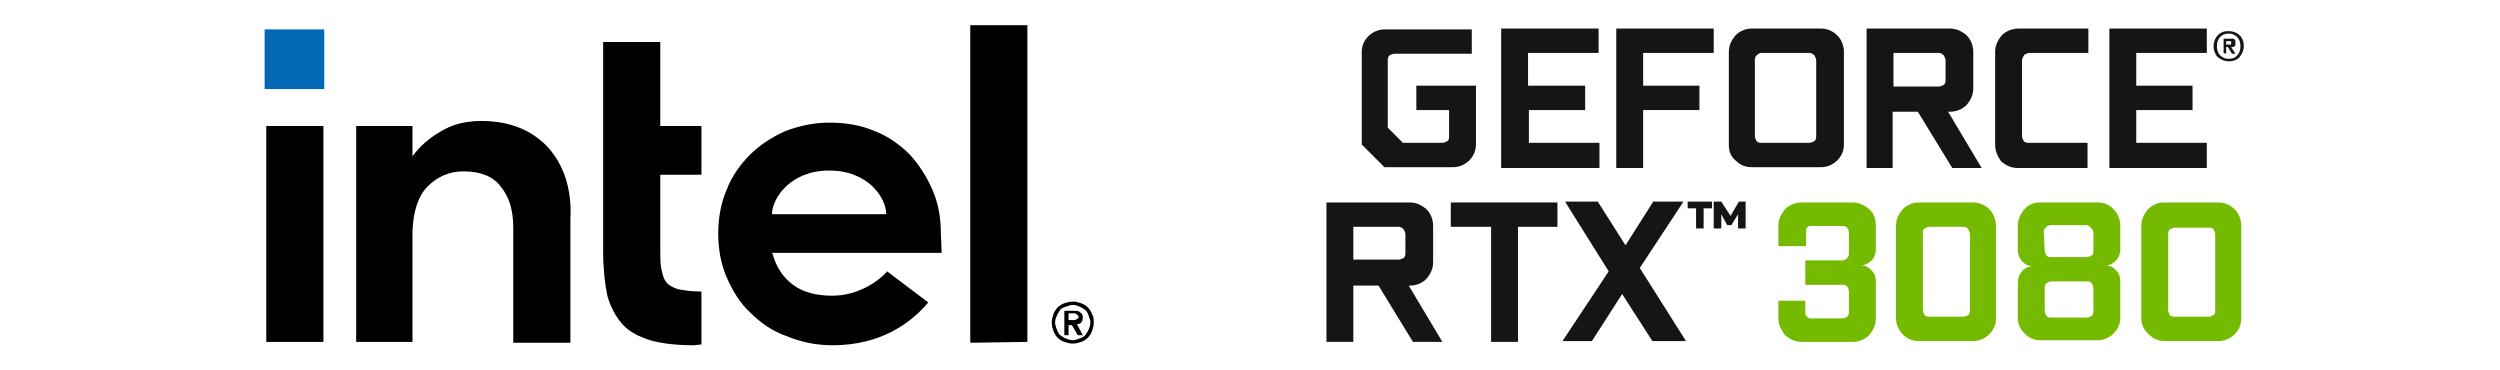 <?xml version="1.0" encoding="UTF-8"?> <!-- Generator: Adobe Illustrator 25.4.1, SVG Export Plug-In . SVG Version: 6.00 Build 0) --> <svg xmlns="http://www.w3.org/2000/svg" xmlns:xlink="http://www.w3.org/1999/xlink" version="1.1" id="Ebene_1" x="0px" y="0px" width="297.6px" height="44px" viewBox="0 0 297.6 44" style="enable-background:new 0 0 297.6 44;" xml:space="preserve"> <style type="text/css"> .st0{fill:#0068B5;} .st1{fill:#74BA00;} .st2{fill:#141515;} </style> <g> <rect x="31.5" y="3.5" class="st0" width="7.1" height="7.1"></rect> <g> <path d="M38.5,40.7V15h-6.8v25.7H38.5z M83.5,41v-6.3c-1,0-1.8-0.1-2.4-0.2c-0.7-0.1-1.2-0.4-1.6-0.7c-0.4-0.4-0.6-0.9-0.7-1.5 c-0.2-0.6-0.2-1.5-0.2-2.5v-9h4.9V15h-4.9V5h-6.8v24.9c0,2.1,0.2,3.9,0.5,5.3c0.4,1.4,1,2.5,1.8,3.4s2,1.5,3.3,1.9 c1.4,0.4,3.1,0.6,5.2,0.6L83.5,41L83.5,41z M122.3,40.7V3h-6.8v37.8L122.3,40.7L122.3,40.7z M65.2,17.5c-1.9-2-4.5-3.1-7.9-3.1 c-1.6,0-3.1,0.3-4.4,1c-1.3,0.7-2.5,1.6-3.4,2.7l-0.4,0.5v-0.4V15h-6.7v25.7h6.7V27v1c0-0.2,0-0.3,0-0.5c0.1-2.4,0.7-4.2,1.8-5.3 c1.2-1.2,2.6-1.8,4.3-1.8c2,0,3.5,0.6,4.4,1.8c1,1.2,1.5,2.8,1.5,4.9l0,0v0.1l0,0l0,0v13.6h6.8V26.1 C68.1,22.5,67.1,19.6,65.2,17.5z M112,27.8c0-1.9-0.3-3.6-1-5.2s-1.6-3-2.7-4.2c-1.2-1.2-2.6-2.2-4.2-2.8c-1.6-0.7-3.4-1-5.4-1 c-1.9,0-3.6,0.4-5.2,1c-1.6,0.7-3.1,1.7-4.2,2.8c-1.2,1.2-2.2,2.6-2.8,4.2c-0.7,1.6-1,3.4-1,5.2s0.3,3.6,1,5.2 c0.7,1.6,1.6,3.1,2.8,4.2c1.2,1.2,2.6,2.2,4.3,2.8c1.7,0.7,3.5,1.1,5.5,1.1c5.7,0,9.3-2.6,11.4-5.1l-4.9-3.7 c-1,1.2-3.5,2.9-6.5,2.9c-1.9,0-3.5-0.4-4.7-1.3c-1.2-0.9-2-2.1-2.4-3.6l-0.1-0.2h20.2L112,27.8L112,27.8z M91.9,25.5 c0-1.9,2.2-5.2,6.8-5.2c4.7,0,6.8,3.3,6.8,5.2H91.9z"></path> <path d="M130,37.4c-0.1-0.3-0.3-0.6-0.5-0.8s-0.5-0.4-0.8-0.5s-0.6-0.2-1-0.2s-0.7,0.1-1,0.2c-0.3,0.1-0.6,0.3-0.8,0.5 s-0.4,0.5-0.5,0.8s-0.2,0.6-0.2,1s0.1,0.7,0.2,1c0.1,0.3,0.3,0.6,0.5,0.8s0.5,0.4,0.8,0.5s0.6,0.2,1,0.2s0.7-0.1,1-0.2 c0.3-0.1,0.6-0.3,0.8-0.5s0.4-0.5,0.5-0.8s0.2-0.6,0.2-1S130.2,37.7,130,37.4z M129.6,39.2c-0.1,0.3-0.3,0.5-0.4,0.7 c-0.2,0.2-0.4,0.3-0.7,0.4c-0.3,0.1-0.5,0.2-0.8,0.2s-0.6-0.1-0.8-0.2c-0.3-0.1-0.5-0.3-0.7-0.4c-0.2-0.2-0.3-0.4-0.4-0.7 c-0.1-0.3-0.2-0.5-0.2-0.8s0.1-0.6,0.2-0.8c0.1-0.3,0.3-0.5,0.4-0.7c0.1-0.2,0.4-0.3,0.7-0.4c0.3-0.1,0.5-0.2,0.8-0.2 s0.6,0.1,0.8,0.2c0.3,0.1,0.5,0.3,0.7,0.4c0.2,0.2,0.3,0.4,0.4,0.7c0.1,0.3,0.2,0.5,0.2,0.8S129.7,38.9,129.6,39.2z M128.2,38.6 c0.2,0,0.4-0.1,0.5-0.2c0.1-0.1,0.2-0.3,0.2-0.6s-0.1-0.5-0.3-0.6c-0.2-0.2-0.4-0.2-0.8-0.2h-1.1v2.9h0.5v-1.2h0.4l0.7,1.2h0.6 L128.2,38.6z M127.9,38.1c-0.1,0-0.2,0-0.3,0h-0.4v-0.8h0.4c0.1,0,0.2,0,0.3,0s0.2,0,0.2,0.1c0.1,0,0.1,0.1,0.2,0.1 c0,0.1,0.1,0.1,0.1,0.2c0,0.1,0,0.2-0.1,0.2c-0.1,0.1-0.1,0.1-0.2,0.1C128.1,38.1,128,38.1,127.9,38.1z"></path> </g> </g> <g> <g> <g> <path class="st1" d="M211.7,37.9v-2.1h3.2v1.5c0,0.2,0.1,0.3,0.2,0.4c0.1,0.1,0.2,0.2,0.4,0.2h3.8c0.2,0,0.4-0.1,0.6-0.2 c0.2-0.2,0.2-0.4,0.2-0.6v-2.4c0-0.2-0.1-0.4-0.2-0.6c-0.2-0.2-0.4-0.2-0.6-0.2h-4.4V31h4.4c0.2,0,0.4-0.1,0.6-0.3 c0.2-0.2,0.2-0.4,0.2-0.6v-2.4c0-0.2-0.1-0.4-0.2-0.6c-0.2-0.2-0.4-0.2-0.6-0.2h-3.8c-0.2,0-0.3,0.1-0.4,0.2 c-0.1,0.1-0.1,0.2-0.1,0.4v1.8h-3.3v-2.4c0-0.8,0.3-1.4,0.8-2c0.5-0.5,1.2-0.8,2-0.8h6c0.8,0,1.4,0.3,2,0.8s0.8,1.2,0.8,2v2.8 c0,0.5-0.2,1-0.5,1.3s-0.8,0.6-1.3,0.6c0.5,0,1,0.2,1.3,0.6c0.4,0.4,0.5,0.8,0.5,1.3v4.4c0,0.8-0.3,1.4-0.8,2 c-0.5,0.5-1.2,0.8-2,0.8h-6c-0.8,0-1.4-0.3-2-0.8C212,39.3,211.7,38.6,211.7,37.9z"></path> <path class="st1" d="M225.7,37.9v-11c0-0.8,0.3-1.4,0.8-2c0.5-0.5,1.2-0.8,1.9-0.8h6.5c0.7,0,1.4,0.3,1.9,0.8s0.8,1.2,0.8,2v11 c0,0.8-0.3,1.4-0.8,1.9s-1.2,0.8-1.9,0.8h-6.5c-0.8,0-1.4-0.3-1.9-0.8C226,39.3,225.7,38.6,225.7,37.9z M228.9,36.9 c0,0.2,0.1,0.4,0.2,0.6c0.1,0.2,0.4,0.2,0.6,0.2h4c0.2,0,0.4-0.1,0.6-0.2c0.2-0.1,0.2-0.4,0.2-0.6v-9c0-0.2-0.1-0.4-0.2-0.6 c-0.1-0.2-0.3-0.3-0.6-0.3h-4c-0.2,0-0.4,0.1-0.6,0.2c-0.2,0.1-0.2,0.4-0.2,0.6C228.9,27.8,228.9,36.9,228.9,36.9z"></path> <path class="st1" d="M240.2,37.9v-4.3c0-0.5,0.2-1,0.5-1.3c0.3-0.4,0.8-0.6,1.3-0.6c-0.5,0-0.9-0.2-1.3-0.6 c-0.3-0.4-0.5-0.8-0.5-1.3v-2.9c0-0.8,0.3-1.4,0.8-2s1.2-0.8,1.9-0.8h6.8c0.8,0,1.4,0.3,1.9,0.8s0.8,1.2,0.8,2v2.8 c0,0.5-0.2,1-0.5,1.3c-0.4,0.4-0.8,0.6-1.3,0.6c0.5,0,1,0.2,1.3,0.6c0.4,0.4,0.5,0.8,0.5,1.3v4.3c0,0.8-0.3,1.4-0.8,1.9 s-1.2,0.8-1.9,0.8h-6.8c-0.8,0-1.4-0.3-1.9-0.8S240.2,38.6,240.2,37.9z M243.4,29.8c0,0.2,0.1,0.4,0.2,0.6 c0.1,0.2,0.4,0.2,0.6,0.2h4.2c0.2,0,0.4-0.1,0.6-0.2c0.2-0.1,0.2-0.4,0.2-0.6v-2.1c0-0.2-0.1-0.4-0.3-0.6 c-0.2-0.2-0.4-0.3-0.6-0.3h-4.2c-0.2,0-0.4,0.1-0.6,0.3c-0.2,0.2-0.2,0.4-0.2,0.6L243.4,29.8L243.4,29.8z M243.4,37 c0,0.2,0.1,0.4,0.2,0.6c0.2,0.2,0.4,0.2,0.6,0.2h4.2c0.2,0,0.4-0.1,0.6-0.2c0.2-0.2,0.2-0.4,0.2-0.6v-2.7c0-0.2-0.1-0.4-0.2-0.6 c-0.2-0.2-0.4-0.2-0.6-0.2h-4.2c-0.2,0-0.4,0.1-0.6,0.2c-0.2,0.2-0.2,0.4-0.2,0.6V37z"></path> <path class="st1" d="M254.9,37.9v-11c0-0.8,0.3-1.4,0.8-2c0.5-0.5,1.2-0.8,1.9-0.8h6.5c0.7,0,1.4,0.3,1.9,0.8s0.8,1.2,0.8,2v11 c0,0.8-0.3,1.4-0.8,1.9s-1.2,0.8-1.9,0.8h-6.4c-0.8,0-1.4-0.3-1.9-0.8C255.2,39.3,254.9,38.6,254.9,37.9z M258.1,36.9 c0,0.2,0.1,0.4,0.2,0.6c0.2,0.2,0.4,0.2,0.6,0.2h4c0.2,0,0.4-0.1,0.6-0.2c0.2-0.1,0.2-0.4,0.2-0.6v-9c0-0.2-0.1-0.4-0.2-0.6 c-0.1-0.2-0.4-0.2-0.6-0.2h-4c-0.2,0-0.4,0.1-0.6,0.2c-0.2,0.2-0.2,0.4-0.2,0.6V36.9z"></path> </g> <g> <path class="st2" d="M157.9,40.6V24.1h9.9c0.8,0,1.4,0.3,2,0.8c0.5,0.5,0.8,1.2,0.8,2v4.3c0,0.8-0.3,1.4-0.8,2 c-0.5,0.5-1.2,0.8-2,0.8h-0.1l4,6.7h-3.5l-4.1-6.7h-3v6.7h-3.2V40.6z M161.1,30.9h5.4c0.2,0,0.4-0.1,0.6-0.2 c0.2-0.2,0.2-0.4,0.2-0.6v-2.2c0-0.2-0.1-0.4-0.2-0.6c-0.2-0.2-0.4-0.3-0.6-0.3h-5.4C161.1,27,161.1,30.9,161.1,30.9z"></path> <path class="st2" d="M172.7,27v-2.9h12.7V27h-4.7v13.7h-3.2V27H172.7z"></path> <path class="st2" d="M186,40.6l5.5-8.3l-5.2-8.3h3.9l3.3,5.2l3.3-5.2h3.6l-5.2,7.9l5.5,8.7h-4l-3.6-5.6l-3.6,5.6H186z"></path> <path class="st2" d="M200.9,24.8V24h2.9v0.8h-1v2.4h-0.9v-2.4H200.9z M204,27.2V24h0.9l1.1,1.7l1-1.7h0.8v3.2h-0.9v-1.7l-0.8,1.3 h-0.5l-0.7-1.3v1.7H204z"></path> </g> </g> <g> <path class="st2" d="M178.7,20V3.4h11.6v2.9h-8.4v3.9h6.8v2.9H182V17h8.4v3H178.7z"></path> <path class="st2" d="M192.4,20V3.4H204v2.9h-8.4v3.9h6.7v2.9h-6.7V20H192.4z"></path> <path class="st2" d="M205.8,17.2v-11c0-0.8,0.3-1.4,0.8-2c0.5-0.5,1.2-0.8,1.9-0.8h8.3c0.7,0,1.4,0.3,1.9,0.8s0.8,1.2,0.8,2v11 c0,0.8-0.3,1.4-0.8,1.9s-1.2,0.8-1.9,0.8h-8.3c-0.8,0-1.4-0.3-1.9-0.8C206,18.6,205.8,18,205.8,17.2z M208.9,16.2 c0,0.2,0.1,0.4,0.2,0.6c0.2,0.2,0.4,0.2,0.6,0.2h5.7c0.2,0,0.4-0.1,0.6-0.2c0.2-0.2,0.2-0.4,0.2-0.6v-9c0-0.2-0.1-0.4-0.2-0.6 c-0.2-0.2-0.4-0.3-0.6-0.3h-5.7c-0.2,0-0.4,0.1-0.6,0.3c-0.2,0.2-0.2,0.4-0.2,0.6V16.2z"></path> <path class="st2" d="M222.2,20V3.4h9.9c0.8,0,1.4,0.3,2,0.8c0.5,0.5,0.8,1.2,0.8,2v4.3c0,0.8-0.3,1.4-0.8,2 c-0.5,0.5-1.2,0.8-2,0.8h-0.2l4,6.7h-3.5l-4.1-6.7h-3V20H222.2z M225.4,10.3h5.4c0.2,0,0.4-0.1,0.6-0.2c0.2-0.2,0.2-0.4,0.2-0.6 V7.2c0-0.2-0.1-0.4-0.2-0.6c-0.2-0.2-0.4-0.3-0.6-0.3h-5.4V10.3z"></path> <path class="st2" d="M237.5,17.2v-11c0-0.8,0.3-1.4,0.8-2c0.5-0.5,1.2-0.8,2-0.8h8.3v2.9h-7c-0.2,0-0.4,0.1-0.6,0.2 c-0.2,0.3-0.3,0.5-0.3,0.7v9c0,0.2,0.1,0.4,0.2,0.6c0.2,0.2,0.4,0.2,0.6,0.2h7v3h-8.3c-0.8,0-1.4-0.3-2-0.8 C237.8,18.6,237.5,18,237.5,17.2z"></path> <path class="st2" d="M251.1,20V3.4h11.6v2.9h-8.4v3.9h6.7v2.9h-6.7V17h8.4v3H251.1z"></path> <path class="st2" d="M263.5,5.5c0-0.5,0.2-1,0.5-1.3c0.4-0.4,0.8-0.5,1.3-0.5s1,0.2,1.3,0.5c0.4,0.4,0.5,0.8,0.5,1.3 s-0.2,0.9-0.5,1.3c-0.4,0.4-0.8,0.5-1.3,0.5s-0.9-0.2-1.3-0.5C263.7,6.5,263.5,6,263.5,5.5z M263.9,5.5c0,0.4,0.1,0.8,0.4,1.1 c0.3,0.3,0.6,0.4,1,0.4c0.4,0,0.8-0.1,1-0.4c0.3-0.3,0.4-0.6,0.4-1.1c0-0.4-0.1-0.8-0.4-1.1c-0.3-0.3-0.6-0.4-1-0.4 c-0.4,0-0.7,0.1-1,0.4C264,4.7,263.9,5.1,263.9,5.5z M264.7,6.3V4.6h1.1c0.1,0,0.1,0,0.2,0.1c0,0,0.1,0.1,0.1,0.2v0.4 c0,0.1,0,0.1-0.1,0.2c0,0-0.1,0.1-0.2,0.1h-0.2l0.5,0.8h-0.4l-0.5-0.8H265v0.8L264.7,6.3L264.7,6.3z M265,5.3h0.5 c0.1,0,0.1,0,0.1-0.1V5c0-0.1,0-0.1-0.1-0.1H265V5.3z"></path> <path class="st2" d="M167,17h4.7c0.2,0,0.4-0.1,0.6-0.2c0.2-0.2,0.2-0.3,0.2-0.6v-3.1h-3.9v-2.9h7.1v7c0,0.7-0.3,1.4-0.8,1.9 s-1.2,0.8-1.9,0.8h-8.2l-2.7-2.7v-11c0-0.8,0.3-1.4,0.8-1.9s1.2-0.8,1.9-0.8h10.4v2.9H166c-0.2,0-0.4,0.1-0.6,0.2 c-0.2,0.2-0.2,0.4-0.2,0.6v8L167,17z"></path> </g> </g> </svg> 